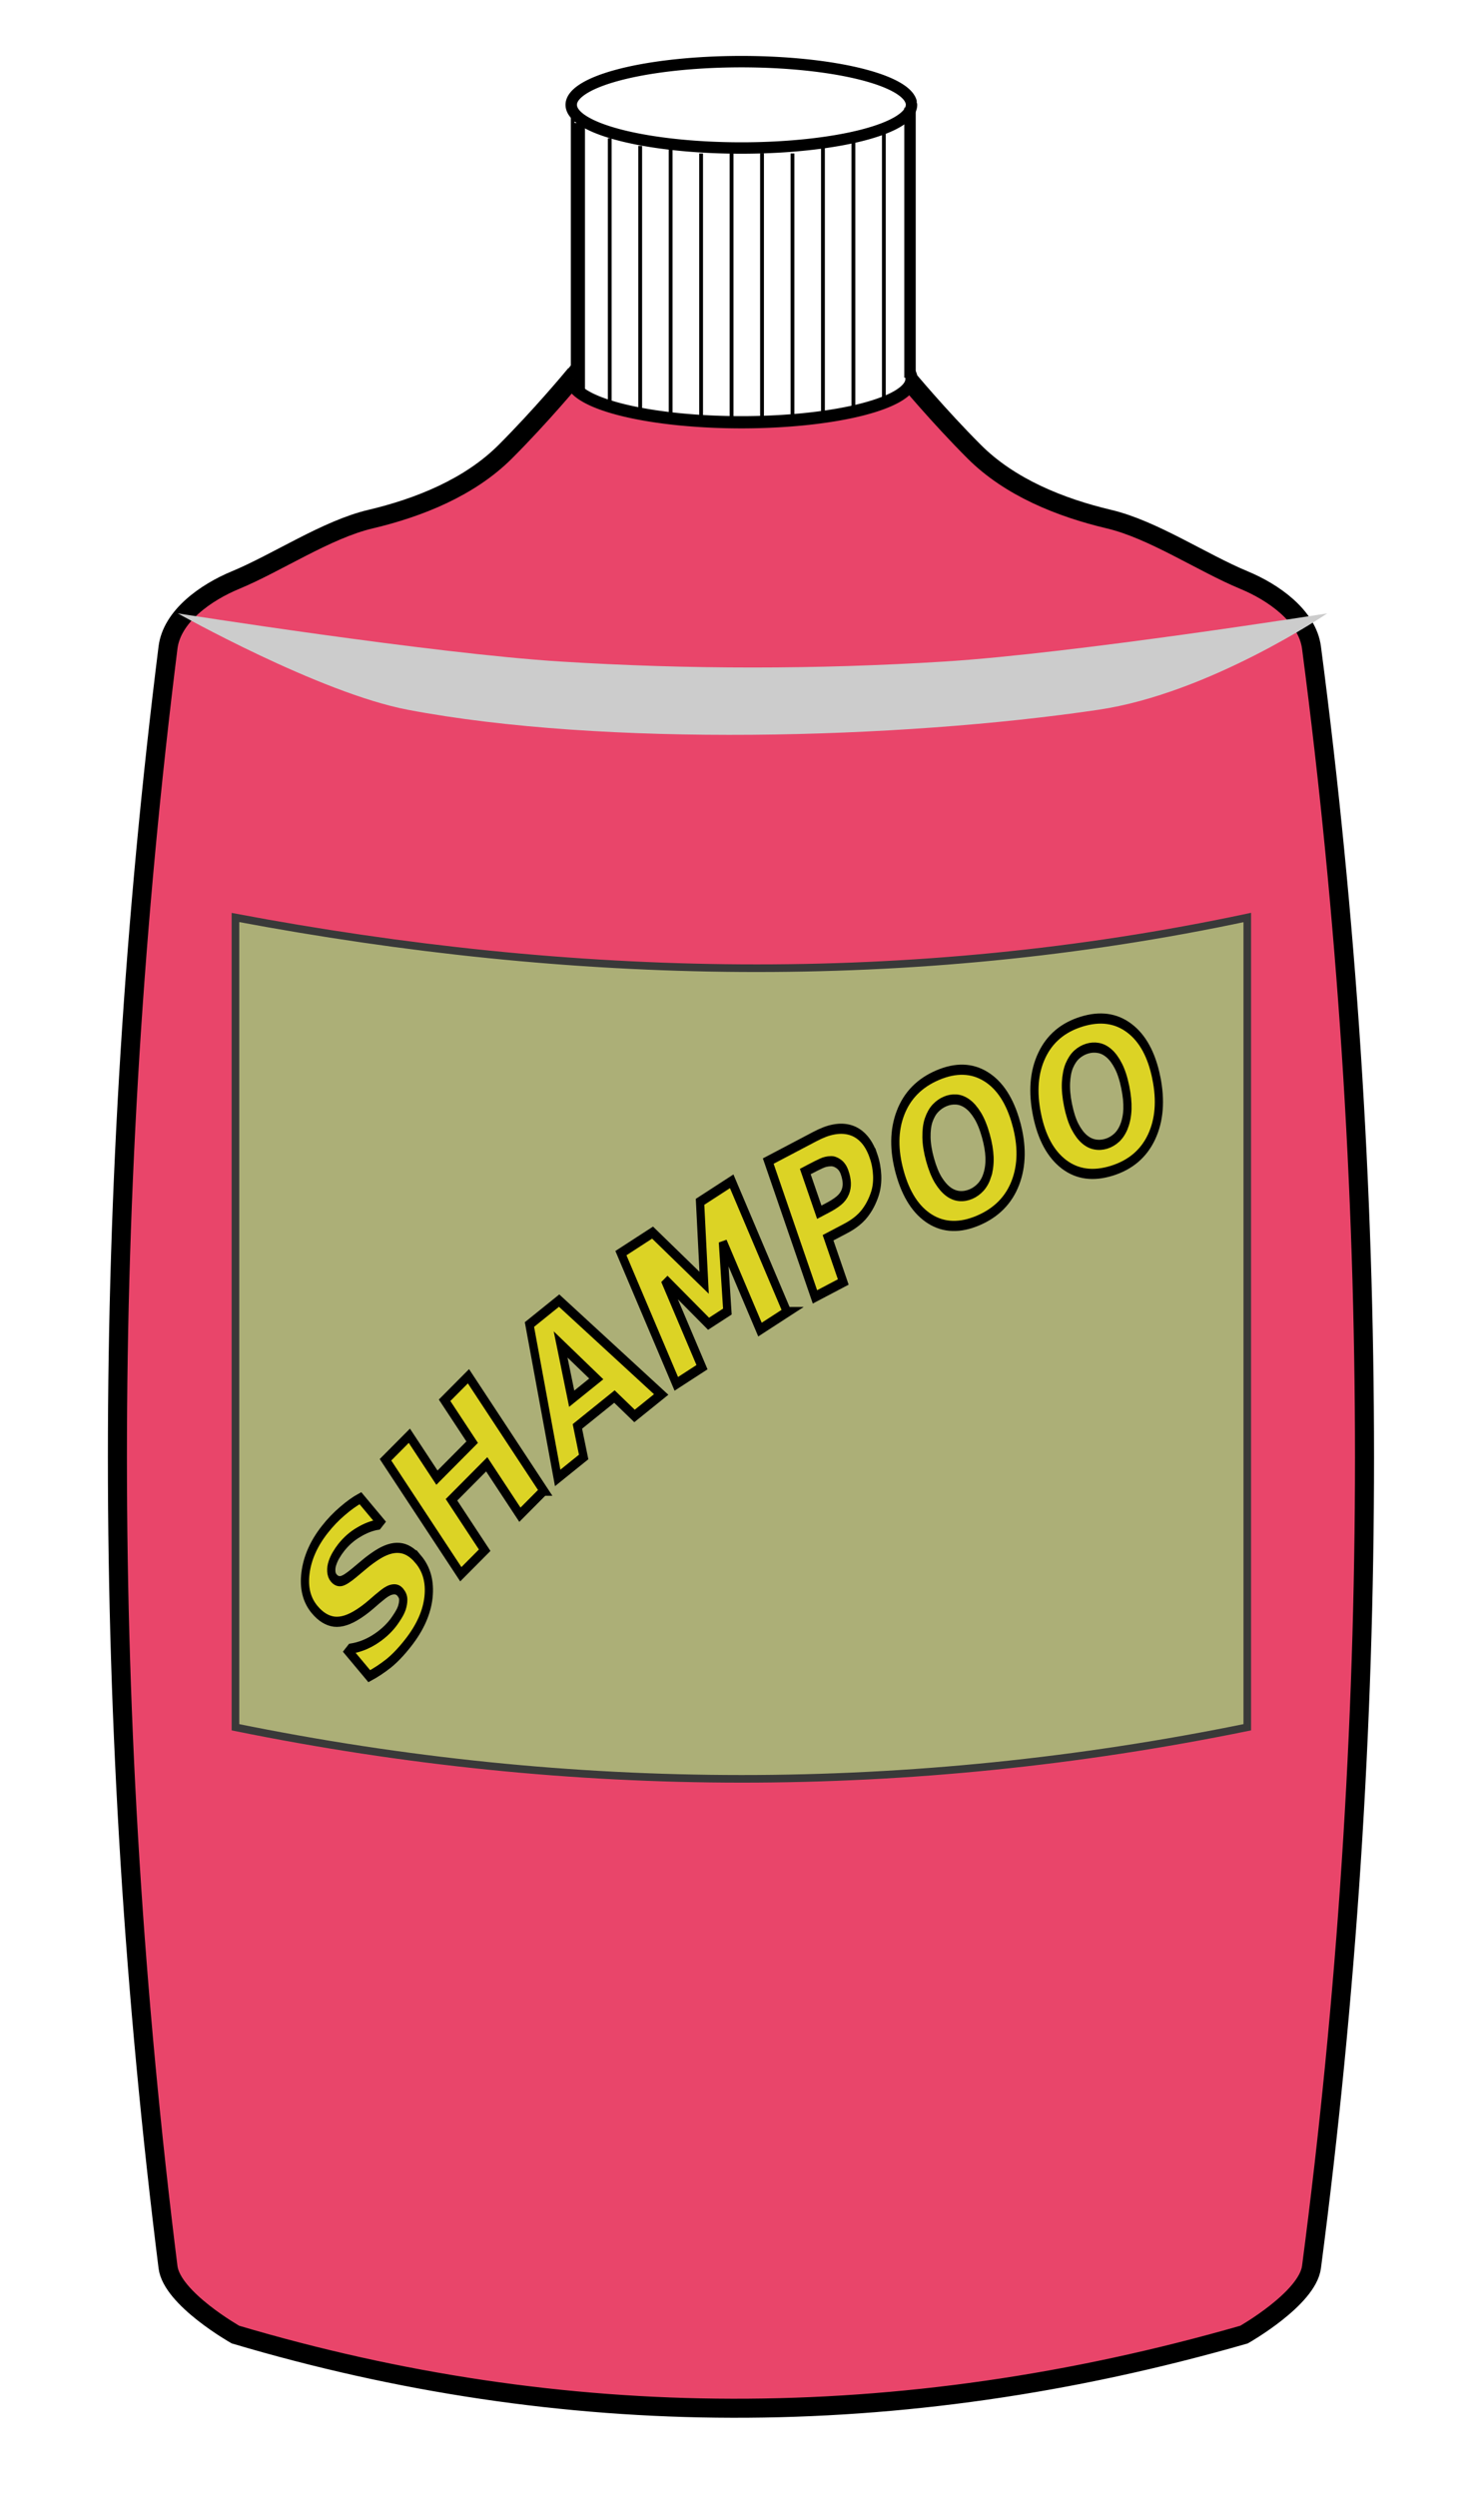 <?xml version="1.0" encoding="UTF-8" standalone="no"?>
<!-- Created with Inkscape (http://www.inkscape.org/) -->

<svg
   xmlns:dc="http://purl.org/dc/elements/1.1/"
   xmlns:cc="http://creativecommons.org/ns#"
   xmlns:rdf="http://www.w3.org/1999/02/22-rdf-syntax-ns#"
   xmlns:svg="http://www.w3.org/2000/svg"
   xmlns="http://www.w3.org/2000/svg"
   xmlns:sodipodi="http://sodipodi.sourceforge.net/DTD/sodipodi-0.dtd"
   xmlns:inkscape="http://www.inkscape.org/namespaces/inkscape"
   height="185mm"
   width="110mm"
   viewBox="0 0 389.764 655.512"
   id="svg3330"
   version="1.1"
   inkscape:version="0.91 r13725"
   sodipodi:docname="bigshampoobottle.svg"
   inkscape:export-filename="/home/algot/Documents/runeman.org/clipart/bottle-potion.png"
   inkscape:export-xdpi="43.717651"
   inkscape:export-ydpi="43.717651">
  <title
     id="title3689">Fix-All Potion Bottle</title>
  <defs
     id="defs3336">
    <filter
       inkscape:collect="always"
       style="color-interpolation-filters:sRGB"
       id="filter3475"
       x="-0.063"
       width="1.126"
       y="-0.375"
       height="1.751">
      <feGaussianBlur
         inkscape:collect="always"
         stdDeviation="6.984"
         id="feGaussianBlur3477" />
    </filter>
  </defs>
  <sodipodi:namedview
     pagecolor="#ffffff"
     bordercolor="#666666"
     borderopacity="1"
     objecttolerance="10"
     gridtolerance="10"
     guidetolerance="10"
     inkscape:pageopacity="0"
     inkscape:pageshadow="2"
     inkscape:window-width="1916"
     inkscape:window-height="1035"
     id="namedview3334"
     showgrid="false"
     inkscape:zoom="0.57875767"
     inkscape:cx="-140.13747"
     inkscape:cy="492.04083"
     inkscape:window-x="4"
     inkscape:window-y="1"
     inkscape:window-maximized="1"
     inkscape:current-layer="svg3330"
     fit-margin-top="0"
     fit-margin-left="0"
     fit-margin-right="0"
     fit-margin-bottom="0">
    <inkscape:grid
       type="xygrid"
       id="grid3338"
       originx="-107.535"
       originy="-350.208" />
  </sodipodi:namedview>
  <g
     id="g11825"
     transform="translate(25.226,15.183)">
    <path
       sodipodi:nodetypes="csssssccssssscc"
       inkscape:connector-curvature="0"
       id="path3346"
       d="m 125.199,83.976 c 0,0 -8.379,10.096 -17.717,19.433 -9.337,9.337 -22.581,14.683 -35.433,17.717 -11.495,2.714 -24.521,11.48 -35.433,16 -7.716,3.196 -16.681,9.429 -17.717,17.717 -17.717,141.732 -17.717,283.465 0,425.197 1.036,8.287 17.717,17.717 17.717,17.717 85.755,25.443 173.984,26.142 264.898,0 0,0 16.632,-9.436 17.717,-17.717 18.567,-141.732 18.567,-283.465 0,-425.197 -1.085,-8.281 -10.001,-14.52 -17.717,-17.717 -10.912,-4.52 -23.938,-13.286 -35.433,-16 -12.852,-3.034 -26.096,-8.379 -35.433,-17.717 -9.337,-9.337 -17.717,-19.433 -17.717,-19.433 z"
       style="fill:#e9456a;fill-opacity:1;fill-rule:evenodd;stroke:#000000;stroke-width:5;stroke-linecap:butt;stroke-linejoin:miter;stroke-miterlimit:4;stroke-dasharray:none;stroke-opacity:1" />
    <path
       style="opacity:1;fill:#ffffff;fill-opacity:1;stroke:#000000;stroke-width:3.214;stroke-linecap:round;stroke-linejoin:miter;stroke-miterlimit:4;stroke-dasharray:none;stroke-dashoffset:0;stroke-opacity:1"
       id="path3344"
       sodipodi:type="arc"
       sodipodi:cx="169.48988"
       sodipodi:cy="84.339195"
       sodipodi:rx="44.684265"
       sodipodi:ry="11.338843"
       sodipodi:start="0"
       sodipodi:end="6.209672"
       sodipodi:open="true"
       d="M 214.174,84.339 A 44.684,11.339 0 0 1 170.311,95.676 44.684,11.339 0 0 1 124.836,84.756 44.684,11.339 0 0 1 167.027,73.018 44.684,11.339 0 0 1 214.053,83.506" />
    <path
       inkscape:connector-curvature="0"
       id="path3340"
       d="m 125.199,13.11 0,70.866 88.583,0 0,-70.866 z"
       style="fill:#ffffff;fill-rule:evenodd;stroke:none;stroke-width:1px;stroke-linecap:butt;stroke-linejoin:miter;stroke-opacity:1" />
    <path
       d="M 214.174,12.339 A 44.684,11.339 0 0 1 170.311,23.676 44.684,11.339 0 0 1 124.836,12.756 44.684,11.339 0 0 1 167.027,1.018 44.684,11.339 0 0 1 214.053,11.506"
       sodipodi:open="true"
       sodipodi:end="6.209672"
       sodipodi:start="0"
       sodipodi:ry="11.338843"
       sodipodi:rx="44.684265"
       sodipodi:cy="12.339196"
       sodipodi:cx="169.48988"
       sodipodi:type="arc"
       id="path3342"
       style="opacity:1;fill:#ffffff;fill-opacity:1;stroke:#000000;stroke-width:3;stroke-linecap:round;stroke-linejoin:miter;stroke-miterlimit:4;stroke-dasharray:none;stroke-dashoffset:0;stroke-opacity:1" />
    <path
       sodipodi:nodetypes="ccccc"
       inkscape:connector-curvature="0"
       id="path3348"
       d="m 36.616,225.708 0,212.598 c 88.583,18.012 177.165,18.099 265.748,0 l 0,-212.598 c -88.583,18.817 -177.165,16.642 -265.748,0 z"
       style="fill:#acaf77;fill-opacity:1;fill-rule:evenodd;stroke:#393939;stroke-width:2;stroke-linecap:butt;stroke-linejoin:miter;stroke-miterlimit:4;stroke-dasharray:none;stroke-opacity:1" />
    <path
       inkscape:connector-curvature="0"
       id="path3350"
       d="m 142.915,23.11 0,70.866"
       style="fill:none;fill-rule:evenodd;stroke:#000000;stroke-width:1px;stroke-linecap:butt;stroke-linejoin:miter;stroke-opacity:1" />
    <path
       inkscape:connector-curvature="0"
       id="path3352"
       d="m 125.199,13.11 0,70.866"
       style="fill:none;fill-rule:evenodd;stroke:#000000;stroke-width:1px;stroke-linecap:butt;stroke-linejoin:miter;stroke-opacity:1" />
    <path
       inkscape:connector-curvature="0"
       id="path3354"
       d="m 213.781,13.11 0,70.866"
       style="fill:none;fill-rule:evenodd;stroke:#000000;stroke-width:3;stroke-linecap:butt;stroke-linejoin:miter;stroke-miterlimit:4;stroke-dasharray:none;stroke-opacity:1" />
    <path
       style="fill:none;fill-rule:evenodd;stroke:#000000;stroke-width:1px;stroke-linecap:butt;stroke-linejoin:miter;stroke-opacity:1"
       d="m 150.915,23.11 0,70.866"
       id="path3356"
       inkscape:connector-curvature="0" />
    <path
       inkscape:connector-curvature="0"
       id="path3358"
       d="m 158.915,25.11 0,70.866"
       style="fill:none;fill-rule:evenodd;stroke:#000000;stroke-width:1px;stroke-linecap:butt;stroke-linejoin:miter;stroke-opacity:1" />
    <path
       style="fill:none;fill-rule:evenodd;stroke:#000000;stroke-width:1px;stroke-linecap:butt;stroke-linejoin:miter;stroke-opacity:1"
       d="m 166.915,25.058 0,70.866"
       id="path3360"
       inkscape:connector-curvature="0" />
    <path
       inkscape:connector-curvature="0"
       id="path3362"
       d="m 174.915,25.058 0,70.866"
       style="fill:none;fill-rule:evenodd;stroke:#000000;stroke-width:1px;stroke-linecap:butt;stroke-linejoin:miter;stroke-opacity:1" />
    <path
       style="fill:none;fill-rule:evenodd;stroke:#000000;stroke-width:1px;stroke-linecap:butt;stroke-linejoin:miter;stroke-opacity:1"
       d="m 182.915,25.11 0,70.866"
       id="path3364"
       inkscape:connector-curvature="0" />
    <path
       inkscape:connector-curvature="0"
       id="path3366"
       d="m 190.915,23.11 0,70.866"
       style="fill:none;fill-rule:evenodd;stroke:#000000;stroke-width:1px;stroke-linecap:butt;stroke-linejoin:miter;stroke-opacity:1" />
    <path
       style="fill:none;fill-rule:evenodd;stroke:#000000;stroke-width:1px;stroke-linecap:butt;stroke-linejoin:miter;stroke-opacity:1"
       d="m 198.915,21.11 0,70.866"
       id="path3368"
       inkscape:connector-curvature="0" />
    <path
       inkscape:connector-curvature="0"
       id="path3370"
       d="m 206.915,19.11 0,70.866"
       style="fill:none;fill-rule:evenodd;stroke:#000000;stroke-width:1px;stroke-linecap:butt;stroke-linejoin:miter;stroke-opacity:1" />
    <path
       inkscape:connector-curvature="0"
       id="path3372"
       d="m 134.915,21.11 0,70.866"
       style="fill:none;fill-rule:evenodd;stroke:#000000;stroke-width:1px;stroke-linecap:butt;stroke-linejoin:miter;stroke-opacity:1" />
    <path
       transform="matrix(1.136,0,0,0.714,-139.535,-18.133)"
       sodipodi:nodetypes="csscssc"
       inkscape:connector-curvature="0"
       id="path3386"
       d="m 141.732,229.685 c 0,0 58.617,14.749 88.583,17.717 29.384,2.91 59.199,2.91 88.583,0 29.966,-2.967 88.583,-17.717 88.583,-17.717 0,0 -27.162,29.365 -52.866,35.433 -45.98,10.854 -114.515,13.691 -159.732,0 -20.379,-6.17 -53.15,-35.433 -53.15,-35.433 z"
       style="fill:#cccccc;fill-rule:evenodd;stroke:none;stroke-width:1px;stroke-linecap:butt;stroke-linejoin:miter;stroke-opacity:1;filter:url(#filter3475)" />
    <g
       transform="matrix(0,-0.669,0.541,0,-257.147,-45.323)"
       style="font-style:normal;font-variant:normal;font-weight:normal;font-stretch:normal;font-size:79.662px;line-height:125%;font-family:sans-serif;-inkscape-font-specification:'sans-serif Bold';text-align:center;letter-spacing:0px;word-spacing:0px;text-anchor:middle;fill:#000000;fill-opacity:1;stroke:none;stroke-width:2.84;stroke-linecap:butt;stroke-linejoin:miter;stroke-miterlimit:4;stroke-dasharray:none;stroke-opacity:1"
       id="text11784">
      <path
         d="m -657.003,631.762 q -5.95,6.15 -14.91,4.951 -8.905,-1.2 -17.851,-9.855 -5.172,-5.003 -8.165,-9.63 -2.938,-4.628 -4.94,-9.271 l 9.655,-9.98 1.174,1.136 q 0.758,5.874 3.488,11.276 2.758,5.428 6.56,9.107 0.978,0.947 2.734,2.32 1.756,1.374 3.141,1.956 1.717,0.687 3.23,0.689 1.541,0.029 2.974,-1.452 1.325,-1.37 1.098,-3.484 -0.173,-2.115 -1.895,-4.81 -1.807,-2.831 -3.976,-5.848 -2.113,-3.018 -3.675,-5.991 -3.606,-6.79 -3.114,-11.942 0.547,-5.153 4.739,-9.486 5.625,-5.815 14.368,-4.447 8.798,1.367 16.989,9.291 4.11,3.976 7.323,8.654 3.268,4.677 5.041,8.719 l -9.276,9.589 -1.146,-1.109 q -0.569,-4.447 -2.933,-9.332 -2.309,-4.886 -6.111,-8.564 -1.342,-1.298 -2.873,-2.401 -1.476,-1.103 -3.193,-1.79 -1.496,-0.635 -3.117,-0.526 -1.594,0.081 -2.649,1.172 -1.596,1.649 -1.203,3.761 0.42,2.084 3.211,6.191 1.833,2.693 3.497,5.169 1.692,2.503 3.367,5.638 3.266,6.19 2.907,11.093 -0.304,4.902 -4.469,9.207 z"
         style="font-weight:bold;fill:#dcd325;fill-opacity:1;stroke:#000000;stroke-width:3.983;stroke-miterlimit:4;stroke-dasharray:none;stroke-opacity:1"
         id="path11794"
         inkscape:connector-curvature="0" />
      <path
         d="m -630.079,692.678 -9.429,-11.584 19.789,-16.108 -13.923,-17.104 -19.789,16.108 -9.429,-11.584 44.918,-36.563 9.429,11.584 -16.441,13.383 13.923,17.105 16.441,-13.383 9.429,11.584 -44.918,36.563 z"
         style="font-weight:bold;fill:#dcd325;fill-opacity:1;stroke:#000000;stroke-width:3.983;stroke-miterlimit:4;stroke-dasharray:none;stroke-opacity:1"
         id="path11796"
         inkscape:connector-curvature="0" />
      <path
         d="m -592.314,749.68 -8.432,-12.937 7.621,-9.75 -11.724,-17.988 -11.996,3.037 -8.22,-12.611 60.203,-13.703 9.388,14.403 -36.84,49.548 z m 6.11,-31.515 13.514,-17.305 -21.288,5.379 7.774,11.927 z"
         style="font-weight:bold;fill:#dcd325;fill-opacity:1;stroke:#000000;stroke-width:3.983;stroke-miterlimit:4;stroke-dasharray:none;stroke-opacity:1"
         id="path11798"
         inkscape:connector-curvature="0" />
      <path
         d="m -559.953,810.801 -6.898,-13.161 34.348,-18.004 -27.274,2.175 -4.785,-9.13 17.306,-21.192 -34.348,18.004 -6.537,-12.472 51.299,-26.888 8.054,15.365 -19.686,25.031 31.767,-1.982 8.054,15.365 -51.299,26.888 z"
         style="font-weight:bold;fill:#dcd325;fill-opacity:1;stroke:#000000;stroke-width:3.983;stroke-miterlimit:4;stroke-dasharray:none;stroke-opacity:1"
         id="path11800"
         inkscape:connector-curvature="0" />
      <path
         d="m -498.828,852.806 q -3.579,1.523 -7.548,1.732 -3.933,0.194 -7.25,-1.143 -4.505,-1.846 -7.791,-5.098 -3.27,-3.216 -5.752,-9.051 l -3.639,-8.555 -17.36,7.385 -5.847,-13.745 53.296,-22.672 9.623,22.621 q 2.162,5.083 2.744,8.935 0.633,3.873 0.021,7.304 -0.741,4.12 -3.319,7.203 -2.562,3.119 -7.179,5.083 z m -6.367,-14.073 q 2.255,-0.959 3.348,-2.861 1.129,-1.917 1.088,-3.802 -0.054,-2.513 -0.851,-4.584 -0.761,-2.086 -2.207,-5.486 l -1.005,-2.362 -15.964,6.791 1.675,3.937 q 1.492,3.508 2.881,5.58 1.404,2.108 3.347,3.099 1.709,0.837 3.527,0.74 1.87,-0.077 4.16,-1.051 z"
         style="font-weight:bold;fill:#dcd325;fill-opacity:1;stroke:#000000;stroke-width:3.983;stroke-miterlimit:4;stroke-dasharray:none;stroke-opacity:1"
         id="path11802"
         inkscape:connector-curvature="0" />
      <path
         d="m -485.796,921.997 q -13.092,4.511 -23.4,-0.33 -10.271,-4.854 -14.833,-18.093 -4.549,-13.202 0.552,-23.353 5.138,-10.163 18.23,-14.674 13.202,-4.549 23.437,0.317 10.271,4.854 14.82,18.056 4.537,13.166 -0.552,23.353 -5.052,10.175 -18.254,14.724 z m -20.314,-13.941 q 3.21,1.198 6.936,1.025 3.762,-0.186 8.359,-1.77 4.928,-1.698 7.992,-4.029 3.064,-2.331 4.563,-4.905 1.56,-2.636 1.704,-5.442 0.157,-2.769 -0.756,-5.417 -0.925,-2.685 -2.705,-4.746 -1.767,-2.024 -4.658,-3.25 -2.693,-1.129 -6.739,-1.051 -3.997,0.102 -8.778,1.749 -4.891,1.685 -7.968,3.98 -3.027,2.319 -4.563,4.905 -1.536,2.586 -1.717,5.405 -0.181,2.819 0.757,5.54 0.938,2.721 2.816,4.831 1.915,2.096 4.756,3.175 z"
         style="font-weight:bold;fill:#dcd325;fill-opacity:1;stroke:#000000;stroke-width:3.983;stroke-miterlimit:4;stroke-dasharray:none;stroke-opacity:1"
         id="path11804"
         inkscape:connector-curvature="0" />
      <path
         d="m -467.993,990.052 q -13.429,3.378 -23.286,-2.325 -9.819,-5.712 -13.235,-19.293 -3.406,-13.542 2.542,-23.221 5.986,-9.688 19.415,-13.065 13.542,-3.406 23.324,2.316 9.819,5.712 13.226,19.255 3.397,13.505 -2.542,23.221 -5.901,9.707 -19.444,13.113 z m -19.051,-15.624 q 3.096,1.467 6.823,1.613 3.764,0.136 8.48,-1.05 5.055,-1.271 8.307,-3.333 3.252,-2.061 4.965,-4.498 1.779,-2.493 2.162,-5.277 0.392,-2.746 -0.291,-5.462 -0.693,-2.754 -2.29,-4.959 -1.588,-2.168 -4.364,-3.635 -2.587,-1.355 -6.625,-1.623 -3.991,-0.24 -8.895,0.994 -5.017,1.262 -8.278,3.285 -3.214,2.052 -4.965,4.498 -1.751,2.446 -2.172,5.239 -0.421,2.793 0.282,5.585 0.702,2.791 2.394,5.053 1.73,2.252 4.467,3.569 z"
         style="font-weight:bold;fill:#dcd325;fill-opacity:1;stroke:#000000;stroke-width:3.983;stroke-miterlimit:4;stroke-dasharray:none;stroke-opacity:1"
         id="path11806"
         inkscape:connector-curvature="0" />
    </g>
    <path
       style="fill:none;fill-rule:evenodd;stroke:#000000;stroke-width:3;stroke-linecap:butt;stroke-linejoin:miter;stroke-miterlimit:4;stroke-dasharray:none;stroke-opacity:1"
       d="m 126.915,17.11 0,70.866"
       id="path3687"
       inkscape:connector-curvature="0" />
  </g>
</svg>
